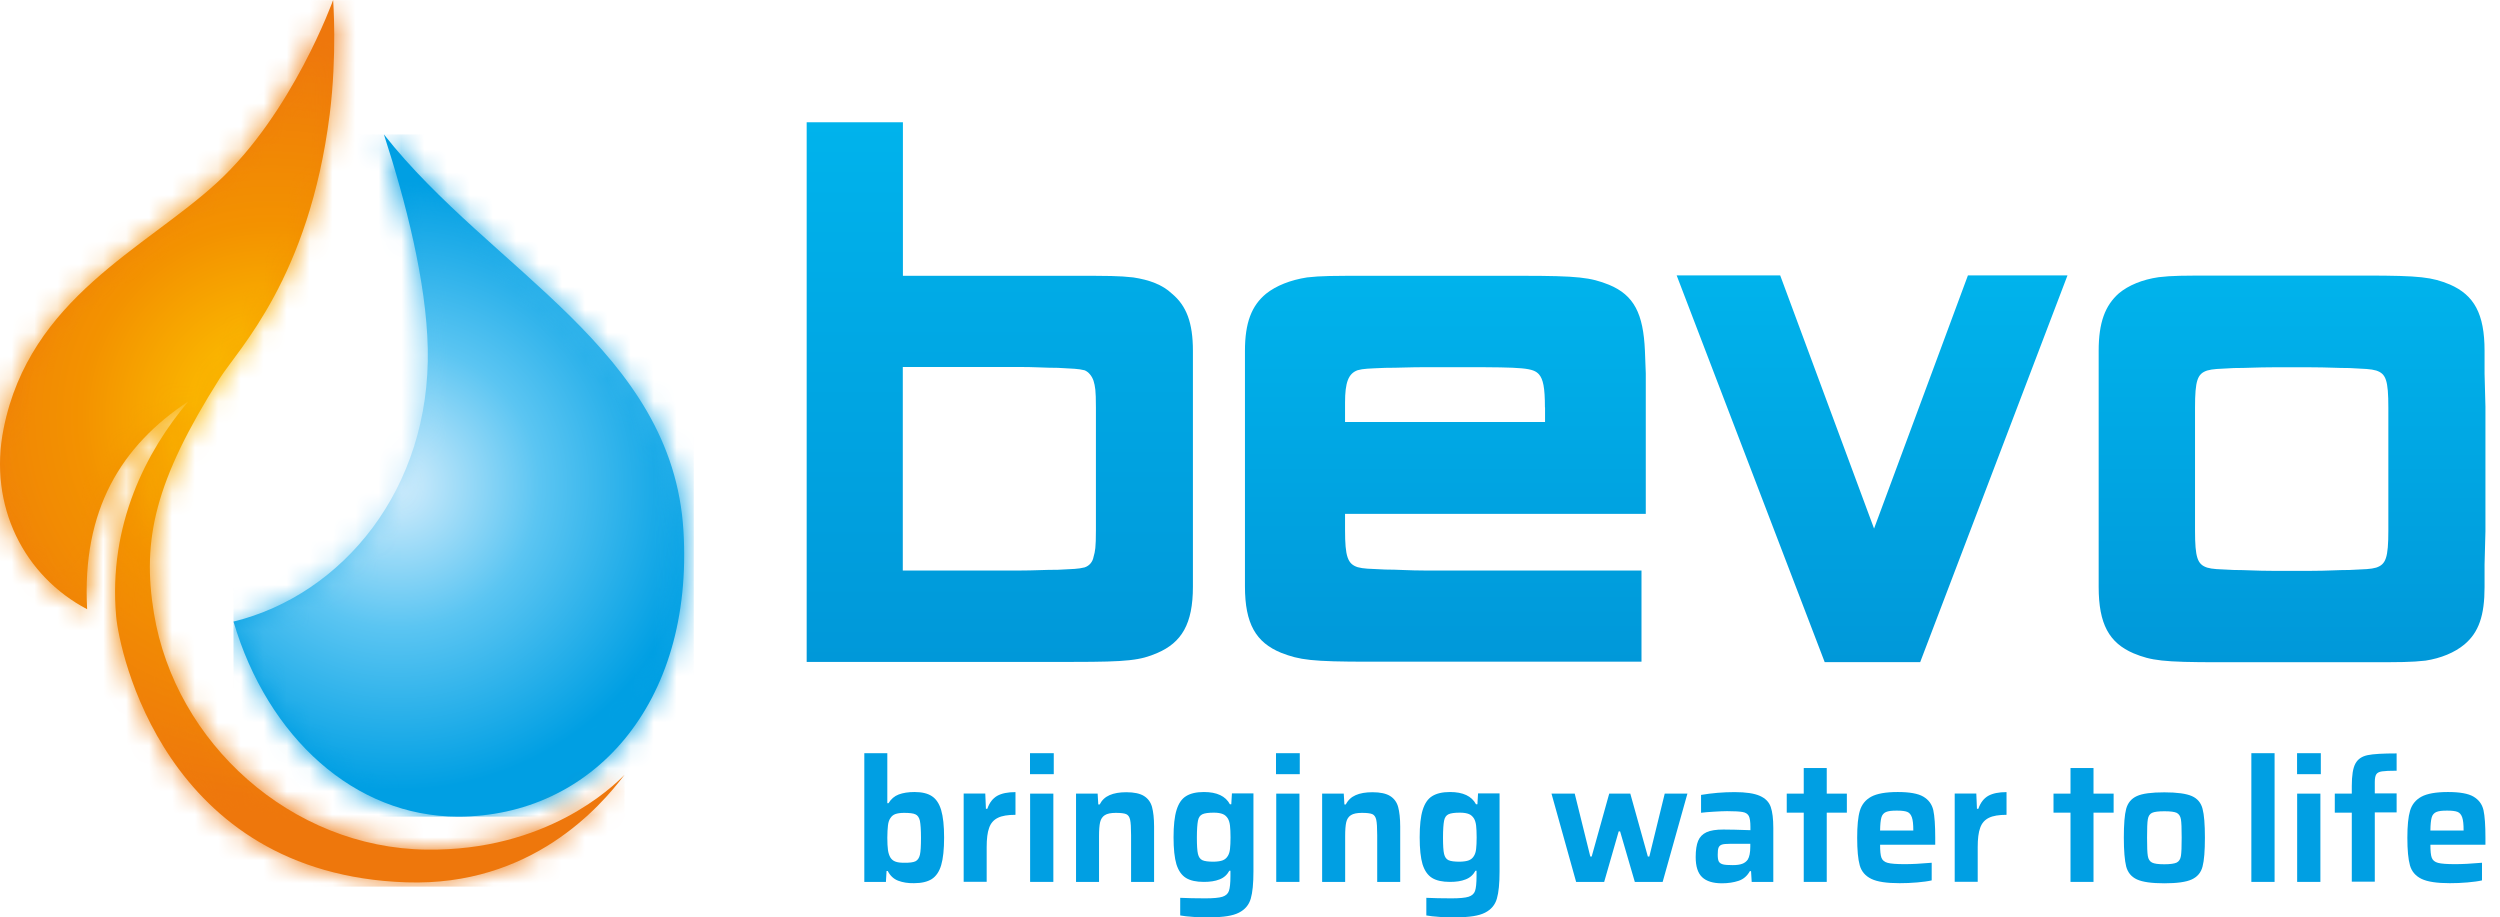 <svg width="109" height="40" viewBox="0 0 109 40" fill="none" xmlns="http://www.w3.org/2000/svg">
<path d="M61.241 28.85H59.699C57.172 28.85 56.666 28.775 55.855 28.461C54.758 28.011 54.28 27.195 54.28 25.568V24.593V23.149V17.725V16.281V15.297C54.28 14.069 54.57 13.328 55.198 12.808C55.639 12.456 56.263 12.208 56.989 12.095C57.613 12.025 58.053 12.025 59.699 12.025H61.241H64.795H66.337C68.822 12.025 69.342 12.095 70.148 12.414C71.25 12.869 71.649 13.68 71.719 15.297L71.756 16.281V17.725V22.404H58.644V23.112C58.644 24.265 58.757 24.588 59.193 24.729C59.45 24.799 59.666 24.799 60.397 24.832C60.946 24.832 61.424 24.875 62.155 24.875H71.569V28.85H61.241ZM67.359 17.763C67.359 16.886 67.279 16.535 67.101 16.324C66.843 16.038 66.44 16.009 63.838 16.009H62.155C61.424 16.009 61.016 16.038 60.397 16.038C59.666 16.07 59.446 16.07 59.193 16.141C58.789 16.286 58.644 16.675 58.644 17.552V17.763V18.4H67.364V17.763H67.359Z" fill="url(#paint0_linear_646_84)"/>
<path d="M52.011 15.297V16.286V17.73V23.154V24.598V25.582C52.011 27.204 51.518 28.015 50.459 28.47C49.718 28.789 49.193 28.859 46.793 28.859H45.311H35.171V5.33H39.367V12.025H45.316H46.797C48.349 12.025 48.771 12.025 49.409 12.095C50.112 12.203 50.679 12.409 51.096 12.803C51.729 13.328 52.011 14.069 52.011 15.297ZM47.782 17.767C47.782 16.994 47.749 16.853 47.679 16.605C47.609 16.394 47.463 16.216 47.29 16.145C47.008 16.075 46.797 16.075 46.127 16.038C45.565 16.038 45.138 16 44.435 16H39.362V24.875H44.435C45.138 24.875 45.494 24.842 46.127 24.842C46.793 24.809 47.008 24.809 47.29 24.738C47.501 24.668 47.641 24.495 47.679 24.279C47.749 24.031 47.782 23.89 47.782 23.112V22.554V21.429V19.455V18.325V17.767Z" fill="url(#paint1_linear_646_84)"/>
<path d="M83.72 28.869H79.557L73.102 12.006H77.616L81.709 23.046L85.802 12.006H90.143L83.72 28.869Z" fill="url(#paint2_linear_646_84)"/>
<path d="M108.327 24.612V25.596C108.327 26.829 108.079 27.57 107.446 28.1C107.024 28.451 106.424 28.7 105.754 28.803C105.121 28.873 104.694 28.873 103.142 28.873H101.661H98.206H96.725C94.292 28.873 93.799 28.803 93.021 28.484C91.962 28.029 91.502 27.214 91.502 25.592V24.607V23.159V17.73V16.281V15.292C91.502 14.059 91.784 13.319 92.383 12.789C92.805 12.437 93.406 12.189 94.113 12.086C94.713 12.015 95.135 12.015 96.725 12.015H98.206H101.661H103.142C105.543 12.015 106.035 12.086 106.813 12.404C107.868 12.864 108.327 13.675 108.327 15.297V16.286L108.365 17.735V23.163L108.327 24.612ZM104.132 22.563V21.438V19.465V18.339V17.777C104.132 16.577 104.029 16.296 103.602 16.155C103.353 16.084 103.142 16.084 102.439 16.047C101.872 16.047 101.488 16.014 100.747 16.014H99.087C98.384 16.014 97.995 16.047 97.395 16.047C96.687 16.084 96.481 16.084 96.232 16.155C95.811 16.296 95.703 16.577 95.703 17.777V18.339V19.465V21.438V22.563V23.126C95.703 24.326 95.811 24.607 96.232 24.748C96.476 24.818 96.687 24.818 97.395 24.851C97.925 24.851 98.384 24.889 99.087 24.889H100.747C101.488 24.889 101.91 24.851 102.439 24.851C103.142 24.818 103.353 24.818 103.602 24.748C104.024 24.607 104.132 24.321 104.132 23.126V22.563Z" fill="url(#paint3_linear_646_84)"/>
<path d="M18.651 15.198C18.777 21.316 14.938 25.934 10.18 27.101C11.675 32.164 15.477 35.605 19.968 35.605C25.786 35.605 30.254 30.735 29.799 23.149C29.33 15.255 21.426 11.814 16.738 5.86C17.685 8.771 18.59 12.273 18.651 15.198Z" fill="url(#paint4_radial_646_84)"/>
<mask id="mask0_646_84" style="mask-type:luminance" maskUnits="userSpaceOnUse" x="10" y="5" width="20" height="31">
<path d="M18.651 15.198C18.777 21.316 14.938 25.934 10.18 27.101C11.675 32.164 15.477 35.605 19.968 35.605C25.786 35.605 30.254 30.735 29.799 23.149C29.33 15.255 21.426 11.814 16.738 5.86C17.685 8.771 18.59 12.273 18.651 15.198Z" fill="white"/>
</mask>
<g mask="url(#mask0_646_84)">
<path d="M30.249 5.86H10.18V35.605H30.249V5.86Z" fill="url(#paint5_radial_646_84)"/>
</g>
<path d="M9.453 7.97C6.317 10.843 1.296 12.995 0.157 18.686C-0.523 22.071 1.066 25.128 3.799 26.562C3.565 22.23 5.281 19.441 8.215 17.496C6.392 19.657 4.709 22.873 5.065 26.881C5.192 28.316 7.142 38.113 17.718 38.47C23.165 38.653 26.17 35.179 27.23 33.782C26.695 34.325 23.812 37.11 18.595 37.044C12.697 36.969 7.639 32.389 6.711 26.736C6.181 23.52 6.757 20.969 9.575 16.506C10.4 15.203 13.475 12.123 14.375 4.988C14.704 2.377 14.525 0 14.525 0C14.525 0 12.753 4.946 9.453 7.97Z" fill="url(#paint6_radial_646_84)"/>
<mask id="mask1_646_84" style="mask-type:luminance" maskUnits="userSpaceOnUse" x="0" y="0" width="28" height="39">
<path d="M9.453 7.97C6.317 10.843 1.296 12.995 0.157 18.686C-0.523 22.071 1.066 25.128 3.799 26.562C3.565 22.23 5.281 19.441 8.215 17.496C6.392 19.657 4.709 22.873 5.065 26.881C5.192 28.316 7.142 38.113 17.718 38.47C23.165 38.653 26.17 35.179 27.23 33.782C26.695 34.325 23.812 37.11 18.595 37.044C12.697 36.969 7.639 32.389 6.711 26.736C6.181 23.52 6.757 20.969 9.575 16.506C10.4 15.203 13.475 12.123 14.375 4.988C14.704 2.377 14.525 0 14.525 0C14.525 0 12.753 4.946 9.453 7.97Z" fill="white"/>
</mask>
<g mask="url(#mask1_646_84)">
<path d="M27.23 0.009H-0.518V38.657H27.23V0.009Z" fill="url(#paint7_radial_646_84)"/>
</g>
<path d="M39.161 38.399C38.964 38.324 38.814 38.184 38.706 37.977H38.654L38.626 38.451H37.684V32.839H38.687V35.019H38.739C38.851 34.836 38.997 34.71 39.184 34.639C39.372 34.569 39.602 34.532 39.873 34.532C40.197 34.532 40.45 34.593 40.633 34.715C40.816 34.836 40.952 35.038 41.036 35.324C41.12 35.61 41.163 36.008 41.163 36.519C41.163 37.03 41.12 37.434 41.036 37.72C40.952 38.005 40.811 38.207 40.623 38.329C40.436 38.446 40.178 38.507 39.85 38.507C39.587 38.512 39.358 38.474 39.161 38.399ZM39.916 37.551C40.009 37.504 40.075 37.41 40.108 37.27C40.141 37.129 40.155 36.88 40.155 36.524C40.155 36.177 40.136 35.933 40.108 35.788C40.075 35.643 40.009 35.549 39.916 35.507C39.822 35.46 39.653 35.441 39.419 35.441C39.259 35.441 39.133 35.46 39.039 35.493C38.945 35.526 38.875 35.587 38.823 35.666C38.767 35.746 38.73 35.854 38.715 35.99C38.701 36.126 38.687 36.304 38.687 36.524C38.687 36.745 38.697 36.923 38.715 37.059C38.734 37.194 38.772 37.307 38.823 37.391C38.875 37.471 38.945 37.532 39.039 37.565C39.133 37.602 39.259 37.616 39.419 37.616C39.653 37.621 39.822 37.598 39.916 37.551Z" fill="#009FE3"/>
<path d="M42.016 34.597H42.958L42.986 35.263H43.047C43.141 34.991 43.291 34.804 43.483 34.696C43.68 34.588 43.943 34.536 44.275 34.536V35.526C43.943 35.526 43.685 35.568 43.507 35.657C43.324 35.746 43.197 35.891 43.127 36.093C43.052 36.294 43.019 36.576 43.019 36.937V38.446H42.016V34.597Z" fill="#009FE3"/>
<path d="M44.908 33.754V32.839H45.944V33.754H44.908ZM44.913 38.451V34.602H45.926V38.451H44.913Z" fill="#009FE3"/>
<path d="M49.315 36.412C49.315 36.088 49.301 35.863 49.273 35.741C49.245 35.615 49.188 35.535 49.104 35.497C49.02 35.46 48.87 35.441 48.649 35.441C48.434 35.441 48.274 35.474 48.171 35.54C48.068 35.605 47.998 35.708 47.965 35.849C47.932 35.99 47.918 36.196 47.918 36.459V38.451H46.915V34.602H47.857L47.885 35.075H47.946C48.04 34.888 48.185 34.752 48.377 34.668C48.57 34.583 48.813 34.541 49.109 34.541C49.446 34.541 49.704 34.597 49.877 34.705C50.051 34.813 50.173 34.977 50.229 35.188C50.285 35.399 50.318 35.685 50.318 36.041V38.451H49.315V36.412Z" fill="#009FE3"/>
<path d="M52.048 39.979C51.795 39.96 51.598 39.942 51.457 39.914V39.145C51.757 39.159 52.123 39.168 52.545 39.168C52.901 39.168 53.154 39.145 53.3 39.098C53.445 39.051 53.539 38.967 53.581 38.845C53.623 38.723 53.647 38.507 53.647 38.198V37.963H53.6C53.501 38.146 53.356 38.273 53.169 38.343C52.981 38.418 52.756 38.451 52.489 38.451C52.156 38.451 51.898 38.395 51.706 38.277C51.518 38.16 51.382 37.963 51.293 37.687C51.209 37.406 51.167 37.012 51.167 36.505C51.167 35.999 51.209 35.601 51.298 35.315C51.387 35.029 51.523 34.827 51.715 34.71C51.903 34.593 52.161 34.532 52.489 34.532C53.056 34.532 53.436 34.71 53.623 35.066H53.684L53.712 34.593H54.65V37.992C54.65 38.517 54.612 38.91 54.533 39.182C54.453 39.454 54.284 39.656 54.017 39.792C53.755 39.928 53.342 39.993 52.784 39.993C52.55 40.007 52.301 39.998 52.048 39.979ZM53.314 37.509C53.408 37.471 53.478 37.41 53.529 37.326C53.581 37.246 53.614 37.143 53.628 37.016C53.642 36.89 53.651 36.721 53.651 36.51C53.651 36.299 53.642 36.13 53.628 35.999C53.614 35.873 53.581 35.769 53.539 35.694C53.483 35.601 53.408 35.53 53.314 35.493C53.22 35.455 53.089 35.432 52.925 35.432C52.69 35.432 52.522 35.455 52.423 35.502C52.325 35.549 52.259 35.638 52.231 35.783C52.203 35.929 52.184 36.168 52.184 36.515C52.184 36.857 52.198 37.096 52.231 37.232C52.264 37.368 52.325 37.457 52.423 37.504C52.522 37.551 52.69 37.57 52.925 37.57C53.093 37.565 53.22 37.546 53.314 37.509Z" fill="#009FE3"/>
<path d="M55.634 33.754V32.839H56.67V33.754H55.634ZM55.644 38.451V34.602H56.656V38.451H55.644Z" fill="#009FE3"/>
<path d="M60.046 36.412C60.046 36.088 60.032 35.863 60.004 35.741C59.975 35.615 59.919 35.535 59.835 35.497C59.75 35.46 59.6 35.441 59.38 35.441C59.164 35.441 59.005 35.474 58.902 35.54C58.799 35.605 58.728 35.708 58.696 35.849C58.663 35.99 58.649 36.196 58.649 36.459V38.451H57.645V34.602H58.588L58.616 35.075H58.677C58.771 34.888 58.916 34.752 59.108 34.668C59.3 34.583 59.544 34.541 59.84 34.541C60.177 34.541 60.435 34.597 60.608 34.705C60.782 34.813 60.904 34.977 60.96 35.188C61.016 35.399 61.049 35.685 61.049 36.041V38.451H60.046V36.412Z" fill="#009FE3"/>
<path d="M62.779 39.979C62.526 39.96 62.329 39.942 62.188 39.914V39.145C62.488 39.159 62.854 39.168 63.276 39.168C63.632 39.168 63.885 39.145 64.031 39.098C64.176 39.051 64.27 38.967 64.312 38.845C64.354 38.723 64.377 38.507 64.377 38.198V37.963H64.331C64.232 38.146 64.087 38.273 63.899 38.343C63.712 38.418 63.487 38.451 63.22 38.451C62.887 38.451 62.629 38.395 62.437 38.277C62.249 38.16 62.113 37.963 62.024 37.687C61.94 37.406 61.898 37.012 61.898 36.505C61.898 35.999 61.94 35.601 62.029 35.315C62.118 35.029 62.254 34.827 62.446 34.71C62.634 34.593 62.891 34.532 63.22 34.532C63.787 34.532 64.166 34.71 64.354 35.066H64.415L64.443 34.593H65.381V37.992C65.381 38.517 65.343 38.91 65.263 39.182C65.184 39.454 65.015 39.656 64.748 39.792C64.485 39.928 64.073 39.993 63.515 39.993C63.276 40.007 63.032 39.998 62.779 39.979ZM64.045 37.509C64.138 37.471 64.209 37.41 64.26 37.326C64.312 37.246 64.345 37.143 64.359 37.016C64.373 36.89 64.382 36.721 64.382 36.51C64.382 36.299 64.373 36.13 64.359 35.999C64.345 35.873 64.312 35.769 64.27 35.694C64.213 35.601 64.138 35.53 64.045 35.493C63.951 35.455 63.82 35.432 63.656 35.432C63.421 35.432 63.252 35.455 63.154 35.502C63.056 35.549 62.99 35.638 62.962 35.783C62.934 35.929 62.915 36.168 62.915 36.515C62.915 36.857 62.929 37.096 62.962 37.232C62.995 37.368 63.056 37.457 63.154 37.504C63.252 37.551 63.421 37.57 63.656 37.57C63.82 37.565 63.951 37.546 64.045 37.509Z" fill="#009FE3"/>
<path d="M71.278 38.451L70.636 36.248H70.575L69.942 38.451H68.719L67.645 34.602H68.658L69.337 37.344H69.398L70.162 34.602H71.081L71.846 37.344H71.911L72.582 34.602H73.571L72.492 38.451H71.278Z" fill="#009FE3"/>
<path d="M74.213 38.245C74.025 38.066 73.932 37.776 73.932 37.368C73.932 37.068 73.969 36.829 74.039 36.66C74.11 36.491 74.232 36.365 74.405 36.285C74.579 36.205 74.822 36.168 75.141 36.168C75.404 36.168 75.797 36.177 76.318 36.196V36.051C76.318 35.826 76.294 35.666 76.248 35.577C76.201 35.488 76.112 35.427 75.98 35.404C75.849 35.38 75.624 35.366 75.3 35.366C75.146 35.366 74.949 35.376 74.719 35.39C74.49 35.404 74.302 35.418 74.166 35.437V34.658C74.635 34.579 75.122 34.536 75.629 34.536C76.121 34.536 76.491 34.593 76.73 34.7C76.974 34.808 77.129 34.968 77.204 35.183C77.279 35.399 77.316 35.704 77.316 36.102V38.451H76.374L76.346 37.982H76.294C76.177 38.193 76.013 38.334 75.802 38.404C75.591 38.474 75.347 38.512 75.076 38.512C74.691 38.512 74.4 38.423 74.213 38.245ZM75.957 37.663C76.06 37.626 76.14 37.565 76.201 37.48C76.276 37.358 76.313 37.171 76.313 36.913V36.791H75.408C75.258 36.791 75.146 36.801 75.076 36.824C75.005 36.848 74.958 36.89 74.93 36.955C74.902 37.021 74.893 37.124 74.893 37.265C74.893 37.401 74.907 37.499 74.939 37.56C74.972 37.621 75.033 37.663 75.122 37.687C75.211 37.71 75.352 37.719 75.549 37.719C75.718 37.719 75.854 37.701 75.957 37.663Z" fill="#009FE3"/>
<path d="M78.643 38.451V35.432H77.902V34.602H78.643V33.486H79.646V34.602H80.523V35.432H79.646V38.451H78.643Z" fill="#009FE3"/>
<path d="M84.372 36.829H81.972C81.972 37.101 81.99 37.293 82.032 37.401C82.075 37.509 82.164 37.584 82.304 37.621C82.445 37.659 82.694 37.677 83.05 37.677C83.345 37.677 83.739 37.659 84.222 37.616V38.385C84.062 38.423 83.851 38.451 83.589 38.474C83.326 38.498 83.069 38.507 82.82 38.507C82.262 38.507 81.85 38.446 81.592 38.32C81.329 38.193 81.16 37.996 81.085 37.729C81.01 37.462 80.973 37.063 80.973 36.529C80.973 36.008 81.01 35.615 81.09 35.347C81.17 35.08 81.334 34.874 81.582 34.738C81.831 34.602 82.22 34.532 82.74 34.532C83.251 34.532 83.626 34.597 83.856 34.733C84.086 34.869 84.231 35.062 84.292 35.324C84.348 35.582 84.376 35.985 84.376 36.529V36.829H84.372ZM82.229 35.404C82.131 35.446 82.061 35.526 82.028 35.643C81.995 35.76 81.976 35.947 81.972 36.21H83.42C83.42 35.947 83.401 35.755 83.359 35.638C83.317 35.516 83.251 35.437 83.158 35.399C83.064 35.361 82.914 35.343 82.722 35.343C82.492 35.338 82.328 35.361 82.229 35.404Z" fill="#009FE3"/>
<path d="M85.225 34.597H86.167L86.195 35.263H86.256C86.35 34.991 86.5 34.804 86.692 34.696C86.889 34.588 87.152 34.536 87.485 34.536V35.526C87.152 35.526 86.894 35.568 86.716 35.657C86.533 35.746 86.406 35.891 86.336 36.093C86.261 36.294 86.228 36.576 86.228 36.937V38.446H85.225V34.597Z" fill="#009FE3"/>
<path d="M90.274 38.451V35.432H89.533V34.602H90.274V33.486H91.277V34.602H92.154V35.432H91.277V38.451H90.274Z" fill="#009FE3"/>
<path d="M93.171 38.343C92.927 38.23 92.773 38.043 92.702 37.781C92.637 37.518 92.599 37.101 92.599 36.519C92.599 35.943 92.632 35.521 92.702 35.263C92.773 35.005 92.927 34.818 93.166 34.71C93.41 34.597 93.809 34.546 94.367 34.546C94.924 34.546 95.323 34.602 95.567 34.71C95.811 34.818 95.965 35.005 96.031 35.263C96.101 35.521 96.134 35.943 96.134 36.519C96.134 37.101 96.101 37.518 96.031 37.781C95.965 38.043 95.806 38.23 95.562 38.343C95.318 38.456 94.92 38.512 94.367 38.512C93.813 38.512 93.415 38.456 93.171 38.343ZM94.906 37.607C95.004 37.556 95.065 37.462 95.088 37.321C95.112 37.18 95.121 36.913 95.121 36.519C95.121 36.126 95.112 35.863 95.088 35.722C95.065 35.587 95.004 35.493 94.906 35.441C94.807 35.394 94.629 35.371 94.367 35.371C94.104 35.371 93.926 35.394 93.827 35.441C93.729 35.488 93.668 35.582 93.645 35.722C93.621 35.863 93.612 36.126 93.612 36.519C93.612 36.913 93.621 37.18 93.645 37.321C93.668 37.462 93.729 37.556 93.827 37.607C93.926 37.659 94.104 37.682 94.367 37.682C94.629 37.682 94.807 37.654 94.906 37.607Z" fill="#009FE3"/>
<path d="M98.159 38.451V32.839H99.172V38.451H98.159Z" fill="#009FE3"/>
<path d="M100.152 33.754V32.839H101.188V33.754H100.152ZM100.156 38.451V34.602H101.169V38.451H100.156Z" fill="#009FE3"/>
<path d="M102.538 35.432H101.797V34.602H102.538V34.269C102.538 33.81 102.589 33.486 102.697 33.289C102.805 33.093 102.983 32.975 103.232 32.924C103.48 32.872 103.902 32.849 104.493 32.849V33.603C104.193 33.603 103.977 33.613 103.855 33.632C103.733 33.65 103.649 33.693 103.607 33.758C103.564 33.824 103.541 33.936 103.541 34.096V34.593H104.493V35.422H103.541V38.441H102.538V35.432Z" fill="#009FE3"/>
<path d="M108.365 36.829H105.965C105.965 37.101 105.983 37.293 106.026 37.401C106.068 37.509 106.157 37.584 106.298 37.621C106.438 37.659 106.687 37.677 107.043 37.677C107.338 37.677 107.732 37.659 108.215 37.616V38.385C108.055 38.423 107.845 38.451 107.582 38.474C107.319 38.498 107.062 38.507 106.813 38.507C106.255 38.507 105.843 38.446 105.58 38.32C105.318 38.193 105.149 37.996 105.074 37.729C104.999 37.462 104.961 37.063 104.961 36.529C104.961 36.008 104.999 35.615 105.079 35.347C105.158 35.08 105.322 34.874 105.571 34.738C105.819 34.602 106.208 34.532 106.729 34.532C107.24 34.532 107.615 34.597 107.845 34.733C108.074 34.869 108.22 35.062 108.281 35.324C108.337 35.582 108.365 35.985 108.365 36.529V36.829ZM106.222 35.404C106.124 35.446 106.054 35.526 106.021 35.643C105.988 35.76 105.969 35.947 105.965 36.21H107.413C107.413 35.947 107.394 35.755 107.352 35.638C107.31 35.516 107.244 35.437 107.151 35.399C107.057 35.361 106.907 35.343 106.715 35.343C106.485 35.338 106.321 35.361 106.222 35.404Z" fill="#009FE3"/>
<defs>
<linearGradient id="paint0_linear_646_84" x1="63.016" y1="28.848" x2="63.016" y2="12.023" gradientUnits="userSpaceOnUse">
<stop stop-color="#0098D9"/>
<stop offset="1" stop-color="#00B3EC"/>
</linearGradient>
<linearGradient id="paint1_linear_646_84" x1="43.592" y1="28.859" x2="43.592" y2="5.329" gradientUnits="userSpaceOnUse">
<stop stop-color="#0098D9"/>
<stop offset="1" stop-color="#00B3EC"/>
</linearGradient>
<linearGradient id="paint2_linear_646_84" x1="81.621" y1="28.87" x2="81.621" y2="12.004" gradientUnits="userSpaceOnUse">
<stop stop-color="#0098D9"/>
<stop offset="1" stop-color="#00B3EC"/>
</linearGradient>
<linearGradient id="paint3_linear_646_84" x1="99.933" y1="28.877" x2="99.933" y2="12.022" gradientUnits="userSpaceOnUse">
<stop stop-color="#0098D9"/>
<stop offset="1" stop-color="#00B3EC"/>
</linearGradient>
<radialGradient id="paint4_radial_646_84" cx="0" cy="0" r="1" gradientUnits="userSpaceOnUse" gradientTransform="translate(20.005 20.735) scale(12.604)">
<stop stop-color="#D4EDFC"/>
<stop offset="0.466" stop-color="#5BC5F2"/>
<stop offset="1" stop-color="#009FE3"/>
</radialGradient>
<radialGradient id="paint5_radial_646_84" cx="0" cy="0" r="1" gradientUnits="userSpaceOnUse" gradientTransform="translate(17.336 21.176) scale(13.281)">
<stop stop-color="#D4EDFC"/>
<stop offset="0.466" stop-color="#5BC5F2"/>
<stop offset="1" stop-color="#009FE3"/>
</radialGradient>
<radialGradient id="paint6_radial_646_84" cx="0" cy="0" r="1" gradientUnits="userSpaceOnUse" gradientTransform="translate(13.617 19.245) scale(16.664)">
<stop stop-color="#FFCC00"/>
<stop offset="0.5" stop-color="#F39200"/>
<stop offset="1" stop-color="#EE770C"/>
</radialGradient>
<radialGradient id="paint7_radial_646_84" cx="0" cy="0" r="1" gradientUnits="userSpaceOnUse" gradientTransform="translate(11.841 18.13) scale(16.658 16.658)">
<stop stop-color="#FFCC00"/>
<stop offset="0.5" stop-color="#F39200"/>
<stop offset="1" stop-color="#EE770C"/>
</radialGradient>
</defs>
</svg>

